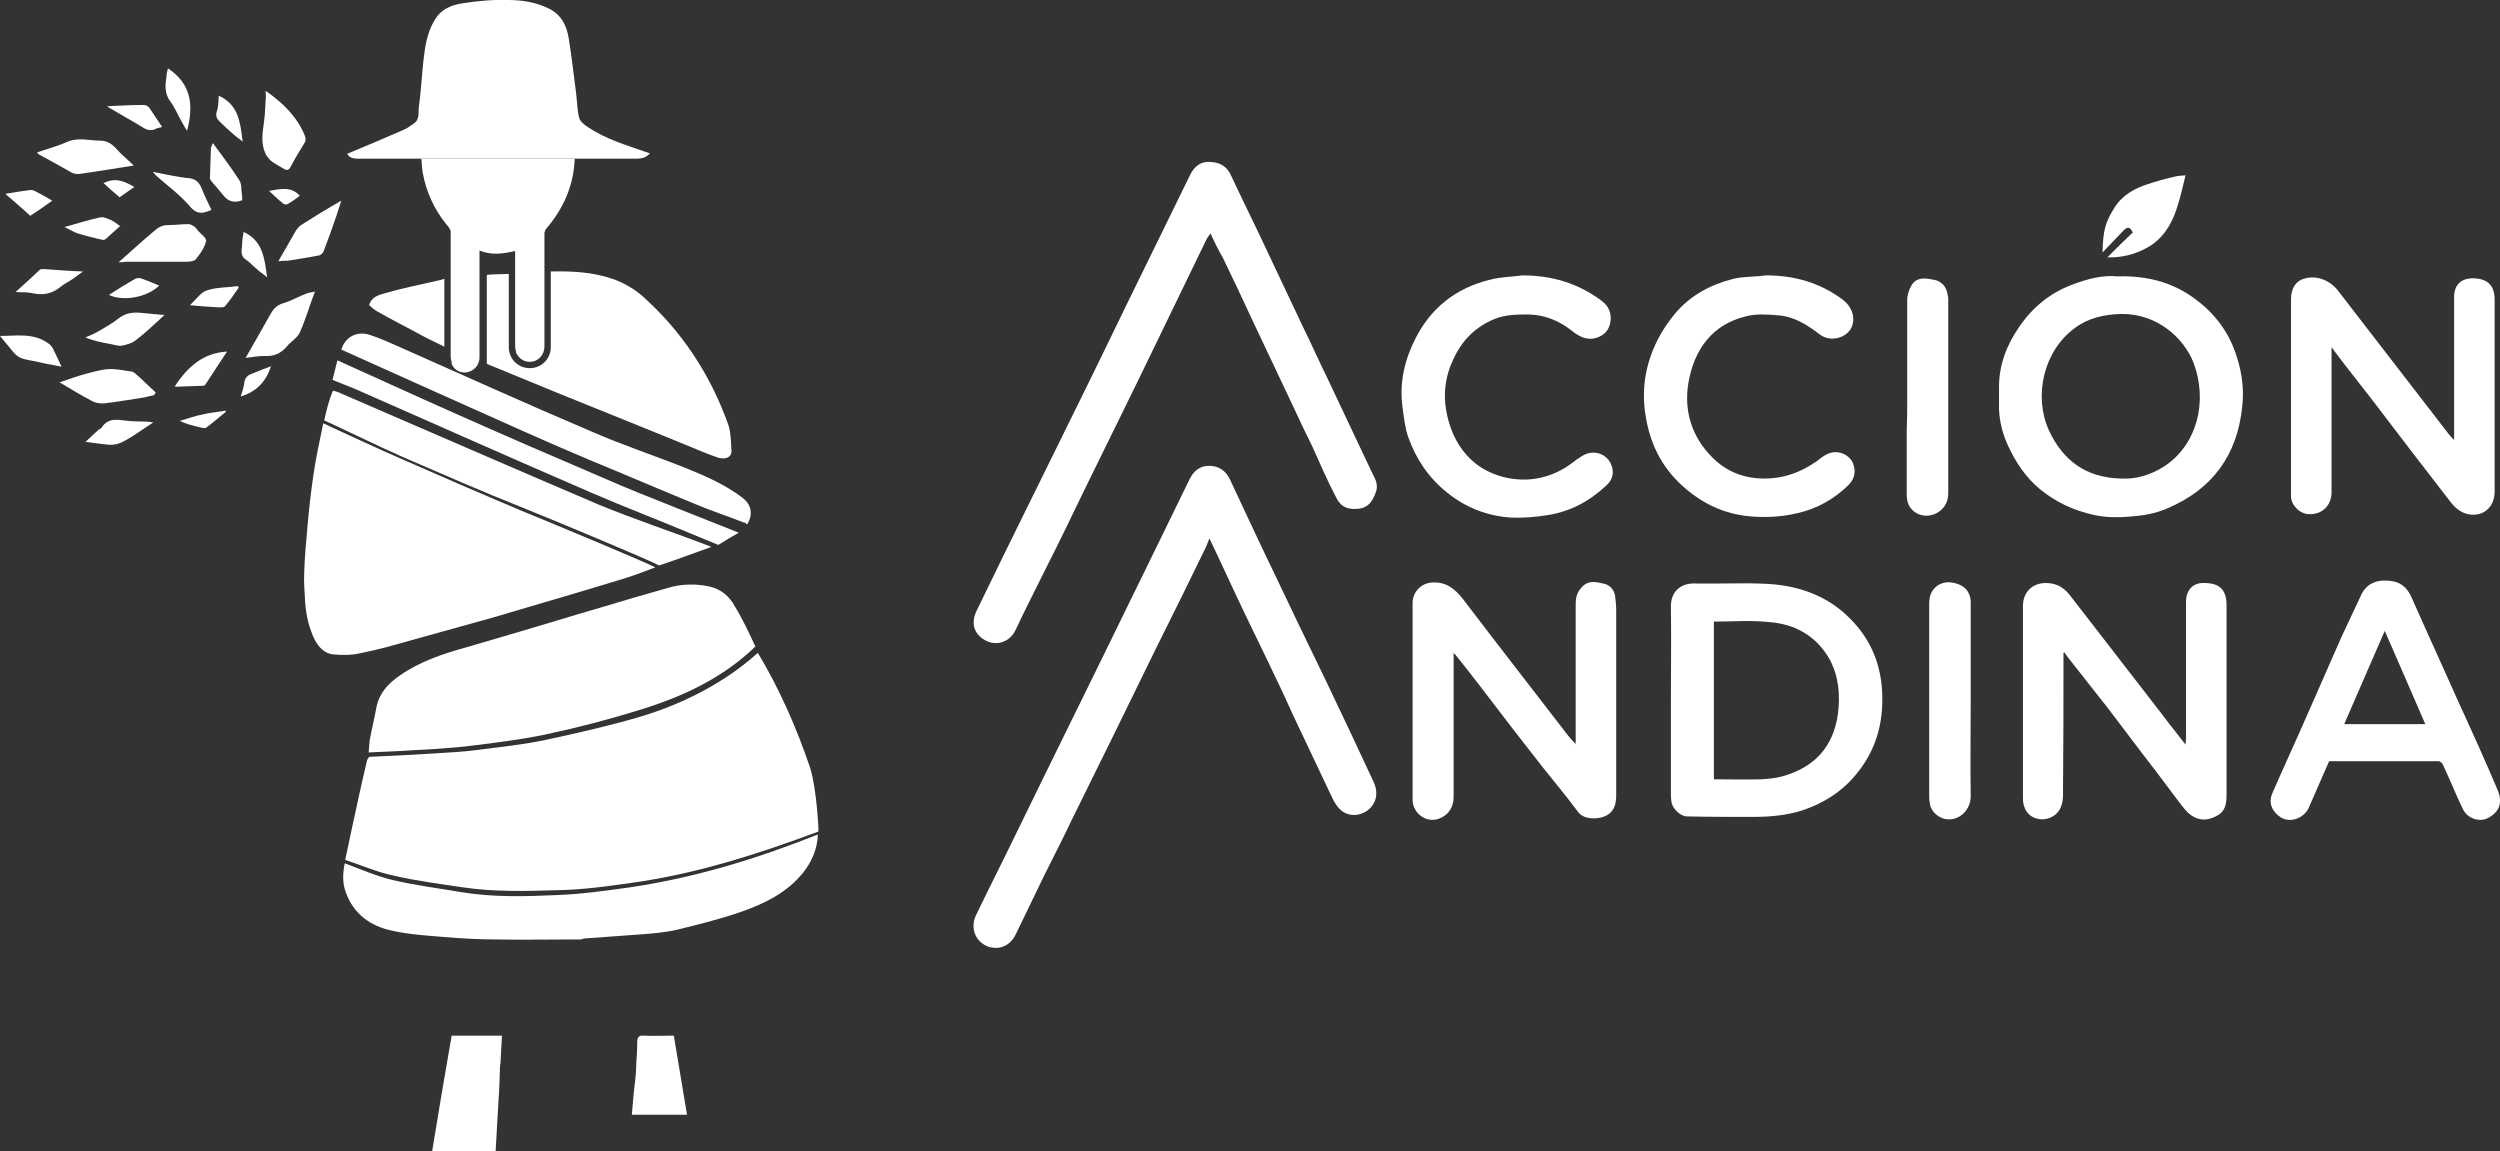 <?xml version="1.0" encoding="UTF-8"?>
<!-- Generator: Adobe Illustrator 25.0.0, SVG Export Plug-In . SVG Version: 6.00 Build 0)  -->
<svg xmlns="http://www.w3.org/2000/svg" xmlns:xlink="http://www.w3.org/1999/xlink" version="1.1" id="Capa_1" x="0px" y="0px" viewBox="0 0 512 235.8" style="enable-background:new 0 0 512 235.8;" xml:space="preserve">
<rect x="0" y="0" width="512" height="235.8" fill="#333333" stroke="none"/>
<style type="text/css">
	.st0{fill:#0D411B;}
	.st1{fill:#DA2316;}
	.st2{fill:#DA2417;}
	.st3{fill:#0E411C;}
	.st4{fill:#0C401A;}
	.st5{fill:#0E421C;}
	.st6{fill:#0E411B;}
	.st7{fill:#010101;}
	.st8{fill:#020202;}
	.st9{fill:#D62518;}
	.st10{fill:#DA2519;}
	.st11{fill:#0F421D;}
	.st12{fill:#11441E;}
	.st13{fill:#12451F;}
	.st14{fill:#164723;}
	.st15{fill:#496F54;}
	.st16{fill:#C2CFC6;}
	.st17{fill:#FFFFFF;}
	.st18{fill:none;}
</style>
<g>
	<path class="st17" d="M134.2,116.2c-1.9,0.7-3.9,1.5-5.8,2.1c-3.5,1.1-7,2.1-10.6,3.2c-5.8,1.7-11.5,3.4-17.3,5.1   c-5.4,1.5-10.8,3-16.2,4.5c-3.5,1-7,2-10.6,2.7c-1.8,0.4-3.8,0.4-5.6,0.2c-1.6-0.2-2.8-1.4-3.6-2.9c-1.2-2.4-1.8-5-2-7.7   c-0.1-2-0.3-4.1-0.2-6.1c0.1-3.3,0.4-6.5,0.7-9.8c0.3-3.4,0.7-6.9,1.2-10.3c0.5-3.5,1.3-7,2-10.5c0.5,0.2,1,0.4,1.5,0.7   c4.8,2.2,9.5,4.4,14.3,6.5c8.2,3.6,16.5,7.2,24.8,10.7C113.4,107.3,131.7,114.9,134.2,116.2z"></path>
	<path class="st17" d="M247.7,110.3c-0.3,0.6-0.5,1.3-0.8,1.9c-3.4,7-6.9,14.1-10.4,21.1c-5.6,11.5-11.2,22.9-16.9,34.4   c-1.8,3.8-3.7,7.5-5.6,11.3c-2,4.1-4,8.3-6,12.4c-1.3,2.6-3.7,3.2-5.8,2.4c-2.6-1.1-3.5-3.9-2.3-6.4c2.8-5.8,5.7-11.5,8.5-17.3   c7.4-15.2,14.9-30.3,22.3-45.5c2.3-4.7,4.6-9.4,6.9-14.1c2-4.1,4-8.2,6-12.3c0.8-1.7,2.1-2.8,4-2.8c1.9,0,3.4,0.9,4.3,2.8   c3.1,6.6,6.1,13.1,9.3,19.7c3.3,7,6.7,14,10.1,21c3.4,7.1,6.7,14.1,10,21.2c1.9,4-1.3,7-4.3,6.8c-2.2-0.2-3.3-1.7-4.2-3.6   c-2.7-5.7-5.4-11.4-8.1-17.1c-1.1-2.4-2.2-4.9-3.4-7.3c-2.1-4.5-4.3-8.9-6.4-13.3c-2.4-5-4.7-10.1-7.1-15.1   C247.9,110.3,247.8,110.3,247.7,110.3z"></path>
	<path class="st17" d="M247.9,47.8c-0.3,0.5-0.6,0.8-0.8,1.2c-4.7,9.7-9.4,19.4-14.1,29.1c-3.6,7.3-7.2,14.7-10.8,22   c-2.7,5.6-5.4,11.2-8.2,16.7c-2,4.1-4.1,8.1-6,12.2c-1.3,2.7-4,3.2-5.9,2.3c-2.3-1.1-3.5-3.3-2.1-6.2c4-8.3,8.1-16.6,12.2-24.9   c3.3-6.7,6.6-13.4,9.9-20.1c4.1-8.3,8.1-16.7,12.2-25c3.1-6.4,6.3-12.8,9.4-19.2c0.9-1.9,2.3-3,4.6-2.7c1.9,0.2,3.1,1.1,3.9,2.9   C254,40,256,44,257.9,48c2.8,6,5.7,12,8.5,18c2,4.1,3.9,8.3,5.9,12.4c2.8,6,5.7,12,8.5,18c0.6,1.3,1.6,2.6,1,4.3   c-0.7,2.1-1.7,3.3-3.6,3.5c-2.1,0.2-3.6-0.3-4.6-2.4c-1.8-3.4-3.3-7-4.9-10.5c-1.2-2.4-2.4-4.9-3.5-7.3c-2.9-6.1-5.8-12.3-8.7-18.4   c-2-4.3-4-8.6-6.1-12.9C249.5,51.2,248.8,49.7,247.9,47.8z"></path>
	<path class="st17" d="M154.7,132.4c-6.6,6.4-14.7,10.2-23.4,12.9c-6.4,2-12.9,3.7-19.5,5.1c-4.7,1-9.5,1.6-14.3,2.2   c-2.9,0.4-5.7,0.6-8.6,0.8c-4.5,0.3-8.9,0.5-13.4,0.7c0.1-0.8,0.1-1.6,0.2-2.4c0.4-2.3,1-4.6,1.4-6.9c0.6-2.9,2.4-4.8,4.7-6.4   c4.1-2.9,8.9-4.5,13.6-5.8c3.1-0.9,6.1-1.8,9.2-2.7c6.2-1.8,12.3-3.7,18.5-5.5c4.6-1.4,9.1-2.7,13.7-4c2.7-0.8,5.6-0.9,8.4-0.3   c2.4,0.5,4.2,2,5.3,4.1C152.1,126.8,153.4,129.6,154.7,132.4z"></path>
	<path class="st17" d="M422.6,133.7c0,9.8,0,19.5-0.1,29.3c0,0.6-0.1,1.3-0.3,1.9c-0.5,1.7-2,2.8-3.8,2.9c-2,0-3.4-1-3.9-2.8   c-0.2-0.6-0.2-1.3-0.2-1.9c0-13,0-26,0-39c0-2.9,2-4.7,4.7-4.7c2.5,0,4,1.2,5.3,3c6.3,8.1,12.5,16.2,18.8,24.3   c1.4,1.9,2.9,3.7,4.5,5.8c0-0.6,0.1-1,0.1-1.3c0-9.3,0-18.6,0-28c0-2.2,1.3-3.9,3.7-3.8c3.2,0,4.6,1.4,4.6,4.6c0,13,0,25.9,0,38.9   c0,2.7-0.8,3.9-3.2,4.7c-1.8,0.6-3.7,0.1-5.3-1.8c-1.2-1.4-2.2-2.9-3.3-4.3c-1.8-2.4-3.6-4.8-5.4-7.1c-2.4-3.2-4.8-6.3-7.2-9.5   c-2.6-3.3-5.2-6.6-7.8-9.9c-0.3-0.4-0.6-0.8-0.9-1.2c0-0.1-0.1-0.1-0.1-0.2C422.7,133.6,422.7,133.6,422.6,133.7z"></path>
	<path class="st17" d="M322.7,152.1c0-9.5,0-19,0-28.4c0-1.4,0.3-2.5,1.4-3.6c1.3-1.3,2.8-0.9,4.2-0.6c1.3,0.2,2.3,1.2,2.5,2.7   c0.1,0.9,0.2,1.9,0.2,2.9c0,12.6,0,25.3,0,37.9c0,1.9-0.6,3.5-2.4,4.2c-1.5,0.6-4.2,0.7-5.4-0.9c-2.3-3.1-4.8-6.1-7.2-9.1   c-2-2.6-4-5.1-6-7.7c-2.4-3.1-4.8-6.3-7.2-9.4c-1.6-2.1-3.2-4.1-4.8-6.1c-0.1-0.1-0.2-0.3-0.3-0.4c0,0.1,0,0.3,0,0.4   c0,9.7,0,19.4,0,29.2c0,2.2-1.1,3.8-3.1,4.5c-2.7,0.9-5.3-1.3-5.3-3.9c0-13.5,0-26.9,0-40.4c0-1.9,1.5-3.9,3.9-4.1   c3-0.2,4.8,1.3,6.5,3.5c7,9.2,14.1,18.3,21.1,27.4c0.5,0.7,1.1,1.3,1.7,2c0.1,0.1,0.1,0.1,0.2,0.2   C322.7,152.3,322.7,152.2,322.7,152.1z"></path>
	<path class="st17" d="M502.6,90.1c0-5.3,0-10.4,0-15.4c0-4.6,0-9.2,0-13.9c0-2.4,1.4-3.8,3.8-3.8c3,0,4.5,1.4,4.5,4.4   c0,13.1,0,26.2,0,39.3c0,2.9-2,4.9-4.7,4.7c-1.7-0.1-3-1-4.1-2.3c-2.7-3.5-5.4-7-8.1-10.5c-2.4-3.1-4.7-6.2-7.1-9.3   c-2.5-3.3-5.1-6.5-7.6-9.8c-0.5-0.7-1.1-1.4-1.8-2.4c0,0.7,0,1.1,0,1.4c0,9.4,0,18.9,0,28.3c0,2.7-1.9,4.6-4.6,4.5   c-1.9,0-3.7-1.9-3.7-3.6c0-1.9,0-3.9,0-5.8c0-11.5,0-23.1,0-34.6c0-2.5,1.2-3.8,2.6-4.2c2.5-0.8,5.3,0.2,7,2.4   c7.6,9.8,15.1,19.6,22.7,29.4C501.8,89.3,502.1,89.6,502.6,90.1z"></path>
	<path class="st17" d="M458.1,73.1c-1.4-4.6-4.1-8.4-7.8-11.3c-4.7-3.8-10.2-5.4-16.7-5.2c-2.9-0.3-6.1,0.5-9.2,1.7   c-4.6,1.7-8.2,4.7-10.9,8.7c-2.5,3.6-4.1,7.7-4.1,12.2c0,1.5,0,3.1,0,4.6c0.1,2.7,0.8,5.2,1.9,7.6c1.6,3.4,3.6,6.4,6.5,8.8   c3.3,2.7,7,4.4,11.2,5.3c2.4,0.5,4.8,0.5,7.2,0.3c2.7-0.2,5.2-0.6,7.7-1.7c9.2-3.9,14.3-10.9,15.3-20.8   C459.6,79.9,459.2,76.5,458.1,73.1z M443.1,95.6c-2.7,1.7-5.7,2.6-8.9,2.4c-6.9-0.2-11.7-3.6-14.6-9.9c-3.2-7.1-1-16.3,5.3-20.9   c2.8-2.1,6-2.8,9.5-2.9c7.4-0.1,12.8,4.9,14.8,9.9C452.2,82,450.1,91.1,443.1,95.6z"></path>
	<path class="st17" d="M86.3,32.5c-4.3,0-8.7,0-13,0c-0.9,0-1.8-0.2-2.2-1c3.9-1.6,7.6-3.2,11.3-4.8c0.8-0.3,1.5-0.8,2.2-1.3   c1.5-0.9,1-2.4,1.2-3.7c0.5-3.5,0.6-7.1,1.1-10.7c0.3-2.5,0.9-5,2.3-7.2c1.2-1.9,3.3-2.8,5.4-3.1c3.1-0.5,6.3-0.8,9.4-0.7   c2.8,0,5.6,0.4,8.3,1.7c2.7,1.3,3.8,3.6,4.2,6.3c0.6,3.7,1,7.5,1.5,11.2c0.2,1.6,0.2,3.3,0.6,4.9c0.2,0.8,1.1,1.5,1.9,2   c3.6,2.4,7.7,3.6,11.7,5c0.3,0.1,0.6,0.2,0.9,0.3c-0.8,0.9-1.7,1.1-2.8,1.1c-4.2,0-8.3,0-12.5,0C107.2,32.5,96.8,32.5,86.3,32.5z"></path>
	<path class="st17" d="M385.4,140.7c-0.5-5.5-2.6-10.1-6.5-14c-4.5-4.6-10.3-6.7-16.6-7.1c-5-0.3-10.1,0-15.2-0.1   c-2.7-0.1-5,1.5-4.9,4.9c0.1,6.3,0,12.6,0,19c0,6.3,0,12.6,0,18.8c0,0.6,0,1.3,0.1,1.9c0.1,1.4,1.8,3.1,3.2,3.1   c4.5,0.1,9,0.1,13.5,0.1c4.1,0,8.1-0.4,11.9-2c3.9-1.6,7.2-4,9.7-7.3C384.6,152.9,385.9,147.1,385.4,140.7z M376.4,146.3   c-1,6.8-4.9,10.9-11.4,12.7c-1.4,0.4-2.9,0.5-4.3,0.6c-3.2,0.1-6.4,0-9.7,0v-32.3c3.8,0,7.6-0.3,11.3,0.1c5.4,0.4,9.8,2.9,12.5,7.8   C376.6,138.7,376.9,142.4,376.4,146.3z"></path>
	<path class="st17" d="M149.8,92.3c0.1,1.4-1.4,2-3.1,1.3c-2-0.7-3.9-1.5-5.8-2.3c-2.5-1-5.1-2.1-7.6-3.1   c-6.4-2.6-12.9-5.2-19.3-7.8c-4.7-1.9-9.4-3.9-14.1-5.8c-0.1,0-0.2-0.1-0.2-0.1V56.3c1.7-0.2,2.9-0.1,4.5-0.2v15   c0,2.4,1.9,4.3,4.3,4.3c2.4,0,4.3-1.9,4.3-4.3V55.6c4.3-0.1,8.5,0.1,12.6,1.5c2.1,0.7,4.2,1.9,5.9,3.3c8.3,7.3,14.2,16.3,17.9,26.7   C149.7,88.8,149.7,90.6,149.8,92.3z"></path>
	<path class="st17" d="M511.6,162c-2.7-6.4-5.6-12.8-8.5-19.1c-3-6.8-6.1-13.5-9.1-20.3c-0.8-1.9-2-3.3-4.2-3.6   c-2.5-0.4-5.1,0.2-6.3,3c-1.3,2.8-2.6,5.5-3.9,8.3c-2.3,5.2-4.6,10.5-6.9,15.7c-2.4,5.5-4.9,10.9-7.3,16.4c-0.9,2-0.1,3.8,1.7,5   c1.9,1.2,4.7,0.2,5.7-1.9c1.4-3.2,2.8-6.4,4.2-9.6c7.5,0,15,0,22.4,0c0.4,0,0.9,0.5,1,0.9c1.4,3,2.6,6,4,8.9c0.9,1.9,3.3,2.7,5,1.9   C512,166.3,512.5,164.3,511.6,162z M480.1,148.3c2.7-6.3,5.5-12.6,8.3-19.1c2.8,6.5,5.6,12.8,8.3,19.1H480.1z"></path>
	<path class="st17" d="M167.5,170.9c-0.1,2.9-1.2,5.5-3,7.8c-3.3,4.1-7.8,6.3-12.6,8c-4.3,1.5-8.7,2.6-13.2,3.7   c-2.6,0.6-5.3,0.8-8,1c-3.7,0.3-7.3,0.5-11,0.8c-0.2,0-0.4,0.1-0.7,0.2c-0.7,0-1.5,0-2.2,0c-5,0-10,0.1-15.1,0   c-3.6,0-7.2-0.2-10.7-0.5c-3.6-0.3-7.2-0.5-10.7-1.3c-4.4-0.9-7.9-3.4-9.5-7.9c-0.7-1.9-0.6-3.9-0.2-5.9c3.2,1.2,6.4,2.6,9.7,3.4   c4.6,1.1,9.4,1.7,14.1,2.5c6.6,1.1,13.3,0.9,19.9,0.6c5-0.2,9.9-0.9,14.9-1.6C142.6,179.7,155.2,175.8,167.5,170.9z"></path>
	<path class="st17" d="M311.8,56.4c6,0,11.4,1.6,16.2,5.2c1.5,1.1,2.1,2.6,1.8,4.4c-0.3,1.7-1.3,2.7-2.9,3.2   c-2.1,0.6-3.7-0.4-5.3-1.7c-2.5-1.9-5.3-3-8.5-3.1c-2.4,0-4.8,0-7.2,1c-4,1.7-6.7,4.6-8.4,8.5c-1.3,2.8-1.8,5.8-1.5,8.9   c0.8,6.8,4.5,13.4,12.8,15.1c4.6,0.9,9.2-0.1,13.2-3.1c0.6-0.5,1.3-1,2-1.4c2.3-1.5,5.3-0.5,6.1,2.1c0.5,1.6,0,2.9-1.1,3.9   c-3.4,3.2-7.4,5.4-12.1,6.1c-2.4,0.4-5,0.6-7.4,0.5c-4.8-0.3-9.3-2-13.1-5.1c-3.8-3-6.4-6.9-8-11.4c-0.7-2-0.9-4.2-1.2-6.4   c-0.6-4.9,0.5-9.5,2.7-13.8c3.2-6.3,8.3-10.3,15.2-12C307.3,56.7,309.6,56.7,311.8,56.4z"></path>
	<path class="st17" d="M361.7,56.4c5.8,0,11,1.5,15.6,4.9c1.9,1.4,2.7,3.5,2,5.5c-0.9,2.4-4.4,3.4-6.6,1.7c-2.5-1.9-5.1-3.6-8.3-3.9   c-2.3-0.2-4.7-0.4-6.9,0.2c-6.9,1.7-10.5,6.8-11.7,13.5c-1,5.9,0.7,11.2,4.9,15.4c2.8,2.8,6.2,4.2,10.2,4.3   c4.2,0.1,7.8-1.2,11.1-3.5c1.2-0.9,2.3-1.9,3.9-1.9c1.6,0,3.1,1,3.6,2.3c0.6,1.6,0.4,3-0.8,4.3c-3,3-6.6,5-10.6,5.9   c-2.9,0.7-6,0.9-9,0.7c-5-0.3-9.5-2.1-13.5-5.4c-4.8-3.9-7.5-8.9-8.5-14.8c-0.8-4.3-0.5-8.6,1-12.8c1.1-3.1,2.7-5.8,4.8-8.4   c3.2-3.9,7.4-6.1,12.1-7.3C357.2,56.6,359.5,56.7,361.7,56.4z"></path>
	<path class="st17" d="M135,115.8c-2.5-1.3-21.4-9.2-27.9-11.8c-8.3-3.3-16.5-6.9-24.6-10.4c-4.8-2.1-15.5-7.3-16.1-7.5   c0.5-2.2,0.9-4,1.8-6.1c0.3,0.1,0.7,0.2,1,0.3c17.8,7.7,35.5,15.4,53.3,23c7.2,3,16,5.9,23.2,8.7   C142.4,113.2,138.3,114.7,135,115.8z"></path>
	<path class="st17" d="M69.9,71.6c0.8-2.6,3.2-3.9,5.9-3c2.1,0.7,4.1,1.6,6.1,2.5C95,76.9,108,82.8,121.2,88.4   c6.4,2.8,13.1,5,19.6,7.6c3.9,1.6,7.8,3.3,11.2,5.9c1.9,1.4,2.3,3.5,1,5.5c-0.2-0.2-0.4-0.4-0.7-0.4c-3.3-1.3-6.7-2.4-10-3.8   c-7.3-3-14.5-6.1-21.8-9.1c-4.3-1.8-8.6-3.7-12.9-5.6C95.1,82.9,82.5,77.3,69.9,71.6z"></path>
	<path class="st17" d="M403.6,143.5c0,6.5-0.1,13,0,19.6c0,2.6-2.1,4.9-4.8,4.7c-1.5-0.1-3.2-1.4-3.5-2.9c-0.1-0.5-0.2-1.1-0.2-1.7   c0-13.2,0-26.3,0-39.5c0-1.4,0.3-2.7,1.6-3.7c1.4-1,3-0.9,4.5-0.3c1.5,0.6,2.4,1.9,2.4,3.6c0,3.1,0,6.2,0,9.4   C403.6,136.2,403.6,139.9,403.6,143.5z"></path>
	<path class="st17" d="M390.6,81.2c0-6.6,0-13.2,0-19.8c0-1,0.4-2.2,0.9-3c1.1-1.8,3-1.4,4.6-1.1c1.6,0.3,2.6,1.5,2.8,3.2   c0.1,0.3,0.1,0.6,0.1,1c0,13.2,0,26.4,0,39.6c0,3.6-3.8,5.5-6.5,4c-1.5-0.9-2-2.2-2-3.8c0-4.4,0-8.8,0-13.1   C390.6,85.7,390.6,83.4,390.6,81.2z"></path>
	<path class="st17" d="M151.3,109.1c-1.4,0.8-2.8,1.6-4.2,2.5c-1.9-0.8-3.9-1.6-5.8-2.4c-6.7-2.8-13.5-5.4-20.2-8.3   c-16.2-7-32.4-14.2-48.5-21.3c-1.5-0.6-3-1.2-4.5-1.8c0.3-1.3,0.7-2.7,1-4c7.8,3.5,15.6,7.1,23.5,10.6c10.3,4.6,20.7,9.1,31,13.5   c5,2.2,10.1,4.2,15.1,6.2C142.9,105.8,147.1,107.4,151.3,109.1z"></path>
	<path class="st17" d="M92.5,212.1c3.5,0,6.9,0,10.3,0c-0.1,1.9-0.2,3.7-0.3,5.6c0,0.2-0.1,0.5-0.1,0.7c-0.1,2.3-0.1,4.6-0.3,6.9   c-0.2,3.5-0.4,6.9-0.6,10.5c-4.3,0-8.5,0-13,0C89.8,227.9,91.1,220,92.5,212.1z"></path>
	<path class="st17" d="M431.6,52.7c1.8-1.8,3.5-3.5,5.2-5.1c-0.6-1.2-1.1-1.2-1.9-0.4c-1.4,1.5-2.8,2.9-4.3,4.5   c0.1-4.6,0.6-6.2,2.4-9.1c1.6-2.6,4.1-4,6.9-4.9c1.8-0.6,3.6-1.1,5.4-1.5c0.6-0.2,1.3-0.2,2.3-0.3c-0.6,2.5-1.1,4.7-1.8,6.8   c-1.1,3.4-3,6.4-6.2,8.1C437.2,52.1,434.5,52.8,431.6,52.7z"></path>
	<path class="st17" d="M129.4,228.3c0.2-2.5,0.4-4.8,0.7-7.1c0.1-1.1,0.2-2.1,0.2-3.2c0.1-1.5,0.2-3,0.2-4.6c0-0.9,0.3-1.4,1.3-1.3   c2,0.1,4,0,6.2,0c0.9,5.3,1.8,10.7,2.7,16.2c-1.9,0-3.8,0-5.6,0C133.4,228.3,131.5,228.3,129.4,228.3z"></path>
	<path class="st17" d="M91,57.1V71c-2-1-4-1.9-5.9-3c-2.6-1.4-5.2-2.7-7.8-4.2c-0.6-0.3-1.1-0.8-1.7-1.3c0.5-1.8,2.1-2.1,3.4-2.5   c3.5-1,7-1.7,10.5-2.5C90,57.4,90.5,57.3,91,57.1z"></path>
	<path class="st17" d="M24.3,53.7c2.5-2.2,4.9-4.4,7.4-6.5c0.8-0.7,1.6-1.1,2.7-1.1c1.4,0,2.8-0.2,4.2-0.2c0.4,0,0.9,0.3,1.2,0.5   c0.3,0.2,0.5,0.5,0.7,0.8c0.6,0.7,1.9,1.6,1.7,2.2c-0.3,1.3-1.2,2.6-2.1,3.7c-0.3,0.4-1.3,0.5-2,0.5c-4.1,0-8.2,0-12.3,0   C25.3,53.7,24.9,53.7,24.3,53.7z"></path>
	<path class="st17" d="M54.4,18.6c3.6,2.5,6.4,5.3,8,9.1c0.2,0.6,0.3,1,0,1.5c-1,1.6-2,3.3-2.9,5c-0.4,0.8-0.9,0.7-1.5,0.3   c-0.8-0.5-1.6-0.9-2.3-1.4c-0.5-0.4-0.9-0.9-1.2-1.4c-1.2-2.3-0.7-4.6-0.4-7c0.2-1.4,0.2-2.8,0.3-4.2C54.5,20,54.4,19.4,54.4,18.6z   "></path>
	<path class="st17" d="M50.3,73.3c1.7-3,3.4-5.9,5-8.8c0.6-1.1,1.3-2,2.7-2.4c1.7-0.5,3.2-1.4,4.8-2c0.5-0.2,1-0.2,1.7-0.4   c-1.1,2.9-1.9,5.7-3.1,8.4c-0.5,1.1-1.9,1.9-2.7,2.9c-1.2,1.4-2.6,2-4.4,1.9C53,72.9,51.8,73.1,50.3,73.3z"></path>
	<path class="st17" d="M27.4,33.9c-3.9,0.6-7.4,1.2-11,1.7c-0.6,0.1-1.3,0-1.8-0.3c-2.2-1.2-4.4-2.5-6.7-3.7   c-0.1-0.1-0.1-0.2-0.3-0.4c2.1-0.7,4.3-1.3,6.3-2.2c2.2-0.9,4.4-0.2,6.6-0.2c2,0,3,1.3,4.1,2.5C25.5,32.1,26.3,32.9,27.4,33.9z"></path>
	<path class="st17" d="M31.6,80.9c-0.7,0.2-1.4,0.3-2.1,0.5c-2.7,0.4-5.4,0.9-8.1,1.2c-0.9,0.1-2-0.1-2.8-0.6   c-2.1-1.1-4.2-2.4-6.4-3.7c1.8-0.6,3.4-1.2,5.2-1.7c1.6-0.4,3.2-0.9,4.8-1c1.6-0.1,3.2,0.3,4.8,0.5c0.2,0,0.4,0.2,0.6,0.3   c1.5,1.3,2.9,2.7,4.3,4C31.7,80.6,31.6,80.8,31.6,80.9z"></path>
	<path class="st17" d="M57,53.5c1.3-2.2,2.4-4.2,3.5-6.1c0.3-0.5,0.8-1.1,1.3-1.4c2.5-1.6,5.1-3.2,8.1-4.9c-0.4,1.3-0.7,2.2-1,3.1   c-0.8,2.4-1.7,4.8-2.6,7.2c-0.1,0.4-0.6,0.8-0.9,0.9c-2.2,0.4-4.4,0.8-6.5,1.1C58.3,53.4,57.7,53.4,57,53.5z"></path>
	<path class="st17" d="M33.7,64.5c-2,1.8-3.8,3.6-5.8,5.1c-0.8,0.7-2,1-3,1.2c-0.8,0.1-1.8-0.3-2.6-0.4c-1.6-0.3-3.2-0.6-4.8-1.3   c0.7-0.3,1.5-0.6,2.2-1c1.6-0.9,3.2-1.8,4.6-2.9c1.5-1.2,3.2-1.3,4.9-1.1C30.5,64.2,31.9,64.4,33.7,64.5z"></path>
	<path class="st17" d="M12.6,75.1c-2.2-0.4-4.1-0.8-5.9-1.2c-1-0.2-2.1-0.3-3-0.9c-0.9-0.6-1.5-1.6-2.3-2.5C1,70,0.5,69.4,0,68.8   c3.5,0,6.9-0.7,10,1.6c0.4,0.3,0.7,0.7,0.9,1.1C11.4,72.5,11.9,73.6,12.6,75.1z"></path>
	<path class="st17" d="M43.6,29.3c1.9,2.6,3.8,5.1,5.4,7.6c0.5,0.7,0.4,1.8,0.5,2.6c0.1,0.5,0.1,1,0.1,1.5c-1.5,0.6-2.7,0.3-3.6-0.7   c-0.9-1.1-1.8-2.1-2.7-3.2C43.2,37,43,36.7,43,36.5c0.1-2.1,0.1-4.2,0.2-6.2C43.3,30,43.4,29.7,43.6,29.3z"></path>
	<path class="st17" d="M31.3,35.2c2.7,0.5,5.1,1.1,7.5,1.3c1.4,0.2,2,0.9,2.5,2.1c0.6,1.5,1.3,2.9,2,4.4c-1.5,0.6-2.7,1.1-4.2-0.5   C37,40,34.4,38.1,32,36C31.8,35.8,31.7,35.6,31.3,35.2z"></path>
	<path class="st17" d="M17.5,90.5c1-0.9,1.8-1.7,2.7-2.5c0.2-0.2,0.5-0.2,0.6-0.4c1.4-2.2,3.4-1.6,5.5-1.4c1.6,0.2,3.3,0,5.1,0.3   c-0.6,0.4-1.2,0.8-1.8,1.2c-1.5,1-2.9,2-4.5,2.8c-0.7,0.4-1.6,0.6-2.5,0.6C20.9,91,19.4,90.7,17.5,90.5z"></path>
	<path class="st17" d="M3.2,59.8c1.8-1.6,3.4-3.1,4.9-4.5c0.2-0.2,0.6-0.2,0.9-0.2c2.6,0.2,5.2,0.4,8,0.5c-0.8,0.6-1.5,1.1-2.2,1.6   c-0.9,0.6-1.8,1-2.6,1.7c-1.8,1.4-3.7,1.6-5.8,1.1C5.5,59.8,4.5,59.9,3.2,59.8z"></path>
	<path class="st17" d="M34.4,14c4.8,3.2,5.3,7.6,3.9,12.8c-0.4-0.7-0.8-1.3-1.1-1.9c-0.8-1.4-1.4-2.9-2.3-4.1   c-1.2-1.6-1.1-3.3-0.8-5.1C34.1,15.2,34.2,14.7,34.4,14z"></path>
	<path class="st17" d="M46.5,72c-1.5,2.3-3,4.5-4.4,6.7c-0.1,0.1-0.2,0.3-0.4,0.3c-1.9,0.1-3.8,0.1-5.7,0.2c-0.1,0-0.1-0.1-0.2-0.1   C38.4,75.2,41.5,72.3,46.5,72z"></path>
	<path class="st17" d="M13.2,46.5c2.6-0.7,5-1.5,7.4-2c0.7-0.1,1.5,0.3,2.2,0.6c0.6,0.3,1.1,0.7,1.8,1.2c-1,0.9-1.9,1.7-2.9,2.6   c-0.2,0.2-0.5,0.3-0.8,0.2c-1.7-0.4-3.4-0.8-5-1.3C15,47.5,14.3,47,13.2,46.5z"></path>
	<path class="st17" d="M33.2,26c-0.6,0.2-1,0.2-1.3,0.4c-1,0.5-1.9,0.2-2.8-0.4c-2.3-1.4-4.7-2.7-7.2-4.2c0.5,0,0.8-0.1,1.1-0.1   c2.2-0.1,4.3-0.2,6.5-0.2c0.4,0,0.9,0.3,1.1,0.6C31.5,23.4,32.3,24.7,33.2,26z"></path>
	<path class="st17" d="M10.7,41.1c-1.5,1.1-3,2.1-4.5,3.1c-1.6-1.5-3.3-2.9-5.1-4.5c1.8-0.3,3.5-0.6,5.2-0.8c0.2,0,0.6,0.1,0.8,0.2   C8.3,39.7,9.5,40.4,10.7,41.1z"></path>
	<path class="st17" d="M38.9,62.5c1.3-1.2,2.2-2.6,3.4-3c2-0.7,4.3-0.6,6.4-0.9c0.1,0.1,0.1,0.2,0.2,0.3c-0.9,1.3-1.8,2.6-2.8,3.8   c-0.4,0.4-1.4,0.2-2.1,0.2C42.4,62.8,40.8,62.7,38.9,62.5z"></path>
	<path class="st17" d="M22.3,60.4c1.9-1.2,3.6-2.3,5.4-3.3c0.4-0.2,1-0.2,1.4,0c1.2,0.4,2.3,0.9,3.5,1.4   C30.1,60.9,25.3,61.8,22.3,60.4z"></path>
	<path class="st17" d="M49.7,29c-0.7-0.6-1.4-1-2-1.6c-0.8-0.7-1.6-1.4-2.3-2.1c-0.7-0.7-1.4-1.2-1-2.5c0.4-1,0.3-2.2,0.4-3.2   C49,21.5,49.2,25.3,49.7,29z"></path>
	<path class="st17" d="M49.9,47.5c3.9,1.8,4.3,5.4,4.8,9.3c-0.8-0.7-1.5-1.1-2.1-1.7c-0.8-0.6-1.4-1.4-2.2-1.9   c-1.4-0.9-0.8-2.2-0.8-3.4C49.6,49,49.8,48.2,49.9,47.5z"></path>
	<path class="st17" d="M49.3,81.2c0.3-1,0.6-1.8,0.7-2.6c0.1-1.2,0.7-1.8,1.7-2.1c1.2-0.5,2.5-1,3.8-1.5   C54.5,78.1,52.6,80.2,49.3,81.2z"></path>
	<path class="st17" d="M46.3,84.3c-1.4,1.1-2.7,2.3-4.1,3.3c-0.3,0.2-0.9,0-1.3-0.1c-1.4-0.3-2.8-0.7-4.1-1.3c1.5-0.4,3-1,4.6-1.3   c1.6-0.4,3.2-0.5,4.8-0.8C46.2,84.1,46.3,84.2,46.3,84.3z"></path>
	<path class="st17" d="M55.1,39.1c2.3-0.4,4.5-1,6.3,1c-0.8,0.6-1.6,1.2-2.5,1.7c-0.2,0.1-0.7,0.1-0.9-0.1   C57,40.9,56.1,40,55.1,39.1z"></path>
	<path class="st17" d="M27.5,38.3c-1,0.7-1.9,1.3-3,2.1c-1.1-0.9-2.2-1.9-3.3-2.9C23.2,36.5,24.9,36.7,27.5,38.3z"></path>
	<path class="st17" d="M117,192.2c0.7,0,1.5,0,2.2,0C118.4,192.2,117.7,192.2,117,192.2z"></path>
	<path class="st17" d="M297.7,133.9c0-0.1,0-0.3,0-0.4c0.1,0.1,0.2,0.3,0.3,0.4C297.9,133.9,297.8,133.9,297.7,133.9z"></path>
	<path class="st17" d="M422.6,133.7c0-0.1,0-0.1,0-0.2c0,0.1,0.1,0.1,0.1,0.2L422.6,133.7L422.6,133.7z"></path>
	<path class="st17" d="M322.7,152.1c0,0.1,0,0.1,0,0.2c-0.1-0.1-0.1-0.1-0.2-0.2C322.6,152.1,322.7,152.1,322.7,152.1z"></path>
	<path class="st17" d="M155.2,133.7c4.4,7.3,8,15.5,10.7,23.5c1.3,4,1.8,12.7,1.7,13.1c-12.3,4.6-25.1,8.7-38.2,10.5   c-4.9,0.7-9.9,1.4-14.9,1.5c-6.6,0.2-13.3,0.4-19.9-0.6c-4.7-0.7-9.4-1.3-14.1-2.4c-3.3-0.7-6.5-2.1-9.8-3.2   c0.5-2.2,0.9-4.4,1.4-6.6c1-4.6,2-9.3,3.1-13.9c0.1-0.2,0.3-0.4,0.4-0.6c4.5-0.2,8.9-0.4,13.4-0.7c2.9-0.2,5.8-0.3,8.6-0.7   c4.8-0.6,9.6-1.1,14.3-2.1c6.5-1.4,13.1-2.9,19.5-4.8C140,144.1,148.6,139.7,155.2,133.7z"></path>
	<line class="st18" x1="105.5" y1="55.7" x2="105.5" y2="55.6"></line>
	<path class="st17" d="M117.7,32.5c-0.2,5.5-2.3,10.2-5.8,14.3c-0.2,0.2-0.3,0.5-0.4,0.9V71c0,1.7-1.3,3.1-3,3.1   c-0.9,0-1.8-0.4-2.3-1.1c0,0-0.1-0.1-0.1-0.1c-0.1-0.2-0.3-0.4-0.4-0.6c0,0,0-0.1,0-0.1c0,0,0,0,0-0.1c-0.1-0.4-0.2-0.8-0.2-1.1   V51.4c-2.6,0.6-4.9,0.9-7.3-0.1v21.9c0,1.7-1.3,3-3,3.1c0,0,0,0,0,0c-0.9,0-1.8-0.4-2.3-1.1c0,0-0.1-0.1-0.1-0.1   c-0.1-0.2-0.2-0.4-0.3-0.6c0,0,0,0,0-0.1c0,0,0-0.1,0-0.1c0,0,0,0,0-0.1c-0.1-0.4-0.2-0.8-0.2-1.1V47.3c-0.2-0.5-0.6-1.1-1-1.5   c-2.4-3-4-6.5-4.7-10.3c-0.2-1-0.2-2-0.3-3H117.7z"></path>
</g>
</svg>
